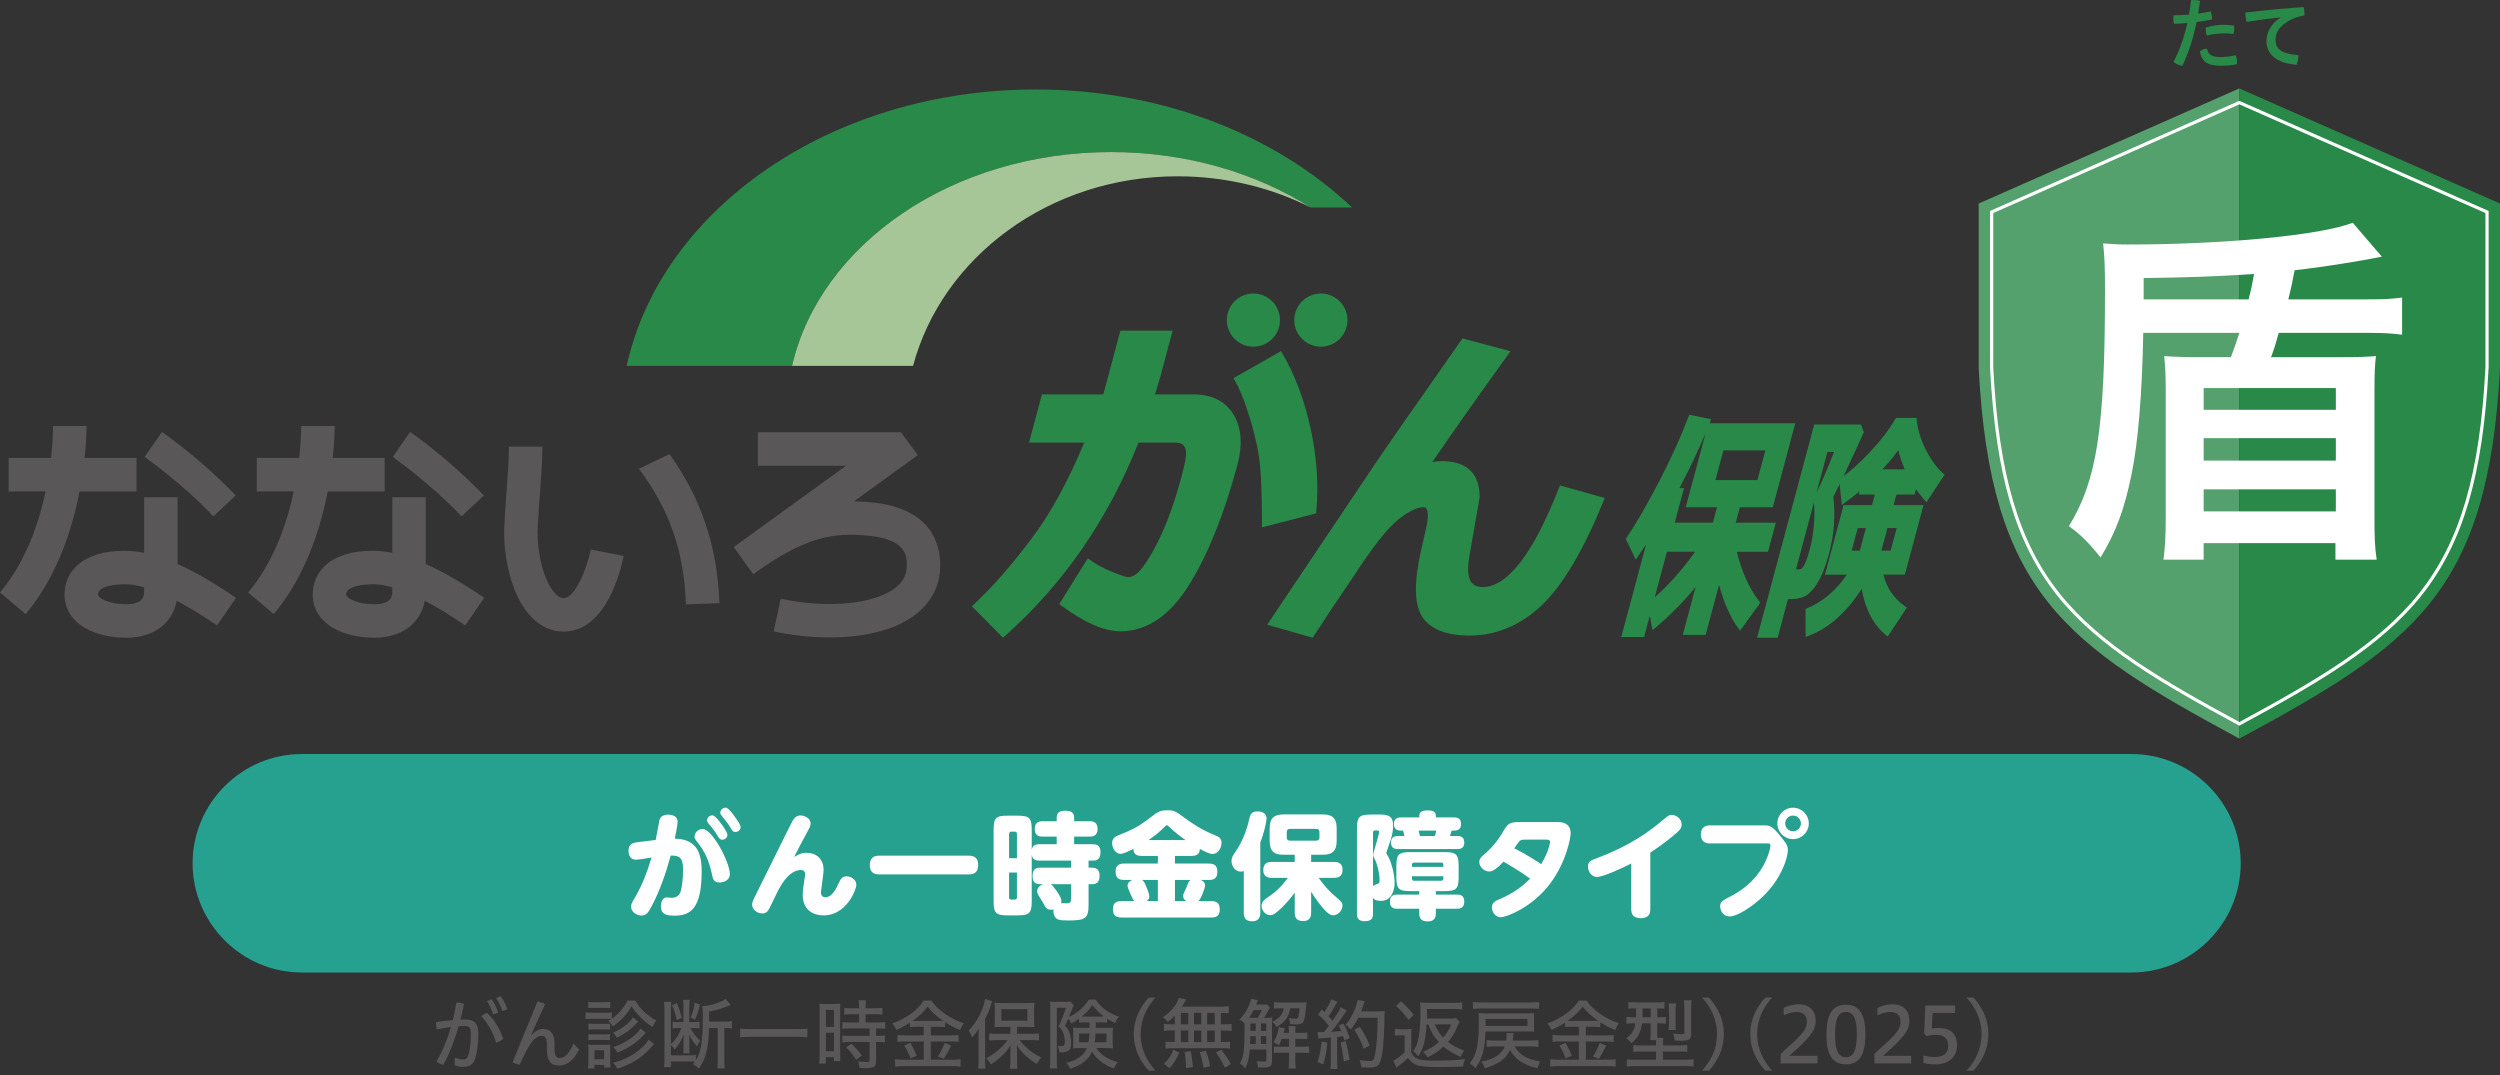 <?xml version="1.0" encoding="UTF-8"?>
<svg id="_商品ロゴ" data-name="商品ロゴ" xmlns="http://www.w3.org/2000/svg" viewBox="0 0 200 86">
  <rect x="0" y="0" width="200" height="86" fill="#333333" stroke="none"/>
  <defs>
    <style>
      .cls-1 {
        fill: #595757;
      }

      .cls-2 {
        fill: #a6c697;
      }

      .cls-3 {
        fill: #fff;
      }

      .cls-4 {
        fill: #26a08f;
      }

      .cls-5 {
        fill: #298948;
      }

      .cls-6 {
        fill: #54a16d;
      }
    </style>
  </defs>
  <g>
    <g>
      <path class="cls-1" d="M30.776,39.314v-2.679h-4.154c.139-1.326.155-2.274.155-2.553h-2.679c0,.269-.014,1.224-.164,2.553h-3.391v2.679h2.956c-.552,2.59-1.61,5.66-3.648,8.088l2.051,1.722c2.514-2.995,3.726-6.774,4.316-9.809h4.557Z"/>
      <path class="cls-1" d="M34.063,39.783h-2.679v4.446c-.547-.112-1.064-.168-1.553-.168-3.55,0-4.814,1.797-4.814,3.479,0,2.403,2.474,3.479,4.926,3.479,2.186,0,3.697-1.134,4.044-2.953.922.479,1.994,1.119,3.234,1.969l1.514-2.209c-1.722-1.18-3.273-2.078-4.672-2.7v-5.342ZM31.384,47.232c0,.414,0,1.106-1.442,1.106-1.134,0-2.247-.396-2.247-.8,0-.791,2.049-.8,2.136-.8.392,0,.902.063,1.553.248v.246Z"/>
      <path class="cls-1" d="M36.922,41.312l1.779-1.672c-2.67-2.84-5.762-4.997-5.892-5.087l-1.392,2.006c.03.021,3.01,2.099,5.506,4.754Z"/>
      <path class="cls-1" d="M10.924,39.314v-2.679h-4.154c.139-1.326.155-2.274.155-2.553h-2.679c0,.269-.014,1.224-.164,2.553H.692v2.679h2.956c-.552,2.59-1.61,5.66-3.648,8.088l2.051,1.722c2.514-2.995,3.726-6.774,4.316-9.809h4.557Z"/>
      <path class="cls-1" d="M14.21,39.783h-2.679v4.446c-.546-.112-1.063-.168-1.552-.168-3.55,0-4.815,1.797-4.815,3.479,0,2.403,2.474,3.479,4.927,3.479,2.186,0,3.697-1.134,4.043-2.953.922.479,1.994,1.119,3.234,1.969l1.514-2.209c-1.722-1.18-3.273-2.078-4.672-2.7v-5.341ZM11.531,47.232c0,.414,0,1.106-1.441,1.106-1.135,0-2.248-.396-2.248-.8,0-.791,2.049-.8,2.136-.8.392,0,.902.063,1.552.248v.246Z"/>
      <path class="cls-1" d="M17.069,41.312l1.779-1.672c-2.67-2.84-5.762-4.997-5.892-5.087l-1.392,2.006c.03.021,3.01,2.099,5.506,4.754Z"/>
      <path class="cls-1" d="M45.126,47.85c-.094,0-.342.009-.684-.341-.902-.921-1.527-3.263-1.422-5.334.052-1.018.121-1.953.185-2.821.1-1.346.186-2.509.186-3.623h-2.679c0,1.014-.083,2.131-.178,3.425-.066.887-.137,1.843-.19,2.883-.118,2.343.514,5.64,2.184,7.344.735.75,1.623,1.145,2.573,1.145.035,0,.07,0,.105-.002,3.344-.101,4.49-5.055,4.685-6.047l-2.627-.52c-.322,1.607-1.291,3.864-2.139,3.89Z"/>
      <path class="cls-1" d="M51.113,37.5c2.448,3.278,3.617,6.635,3.763,10.847l2.677-.092c-.158-4.546-1.441-8.356-3.991-11.928l-2.449,1.174Z"/>
      <path class="cls-1" d="M69.819,40.201c-.511-.054-1.006-.087-1.496-.099l5.102-3.692-1.352-1.832h-11.447v2.679h7.061l-8.984,6.502s-.006.004-.01.007h0s0,0,0,0l1.57,2.17c4.129-2.983,6.366-3.373,9.279-3.072,3.041.318,3.013,1.687,2.999,2.423-.015.705-.299,1.252-.895,1.724-1.679,1.328-5.455,1.693-9.189.885l-.565,2.619c1.336.288,2.904.479,4.491.479,2.563,0,5.172-.497,6.923-1.882,1.221-.965,1.882-2.269,1.912-3.771.035-1.706-.62-4.641-5.398-5.141Z"/>
    </g>
    <g>
      <path class="cls-5" d="M88.889,12.166c6.018,0,11.554,1.657,15.957,4.429h3.316c-6.095-5.773-15.165-9.437-25.302-9.437-16.368,0-29.961,9.544-32.725,22.11h13.23c2.242-9.732,12.813-17.102,25.524-17.102Z"/>
      <path class="cls-2" d="M94.204,14.104c3.833,0,7.514.905,10.642,2.491h0c-4.403-2.773-9.939-4.429-15.957-4.429-12.712,0-23.283,7.37-25.524,17.102h9.68c2.321-8.703,10.911-15.164,21.159-15.164Z"/>
    </g>
    <g>
      <g>
        <path class="cls-5" d="M124.797,38.832l-.091.23c-2.055,5.241-4.106,7.9-6.096,7.9-.5,0-.816-.17-.993-.535-.197-.404-.219-1.055-.065-1.935l.82-4.718c.005-.914-.238-1.624-.721-2.11-.511-.513-1.29-.774-2.316-.774-.244,0-.495.024-.753.074,1.571-2.296,3.596-5.166,6.027-8.545l.232-.321-3.845-1.021-.109.156c-3.975,5.661-6.279,8.969-6.848,9.83l-8.664,12.913,3.636,1.042.11-.168c.974-1.494,2.025-3.069,3.126-4.687,1.54-2.372,2.754-3.917,3.609-4.595.829-.658,1.506-.992,2.012-.992.119,0,.251.024.321.307.075.297.047.732-.08,1.293l-.422,1.845c-.579,2.6-.548,4.342.096,5.329.647.991,1.921,1.493,3.789,1.493,2.121,0,4.057-.81,5.755-2.409,1.673-1.58,3.335-4.376,4.939-8.312l.115-.283-3.584-1.005Z"/>
        <path class="cls-5" d="M98.687,33.172c.634,1.056.736,2.412.302,4.032-1.05,3.919-2.343,7.133-3.843,9.555-1.54,2.485-3.393,3.744-5.508,3.744-1.289,0-2.867-.682-4.692-2.025l-.203-.15,2.281-3.668.237.171c.497.356,1.088.673,1.76.941.896.36,1.155.398,1.225.398.255,0,.503-.108.76-.331.283-.245.655-.761,1.108-1.534.461-.788.897-1.704,1.294-2.722.401-1.028.785-2.219,1.139-3.541.234-.871.347-1.481.337-1.814-.008-.289-.081-.491-.223-.622-.145-.132-.374-.2-.681-.2h-2.899c-2.417,6.117-6,11.311-10.651,15.44l-.193.172-2.485-2.517.205-.192c1.431-1.335,2.963-3.083,4.554-5.196,1.526-2.026,2.947-4.617,4.227-7.707h-4.416l1.034-3.856h4.911l1.366-5.099h4.18l-.919,3.428c-.126.47-.287,1.019-.491,1.67h3.044c1.502,0,2.592.545,3.24,1.622ZM105.288,41.07l.018-.191c.193-2.084.043-4.286-.446-6.545-.488-2.259-1.242-4.282-2.241-6.012l-.136-.235-3.81,2.166.141.239c.318.539.67,1.398,1.047,2.554.382,1.169.663,2.3.836,3.363.175,1.068.263,2.894.259,5.426v.353s4.332-1.117,4.332-1.117ZM100.271,23.481c-1.174,0-2.126.952-2.126,2.127s.952,2.126,2.126,2.126,2.128-.951,2.128-2.126-.952-2.127-2.128-2.127ZM105.67,23.481c-1.174,0-2.128.952-2.128,2.127s.954,2.126,2.128,2.126,2.126-.951,2.126-2.126-.951-2.127-2.126-2.127Z"/>
      </g>
      <g>
        <path class="cls-5" d="M139.188,40.582h2.635l1.8-6.72h-6.86c.026-.065.051-.129.076-.193l.05-.129-1.75-.364-.035.094c-.587,1.57-1.376,3.316-2.346,5.189-.975,1.881-1.868,3.429-2.655,4.6l-.037.056.794,1.659.114-.168c.277-.408.514-.759.713-1.058l-1.985,7.412h1.825l.459-1.708.213,1.158.154-.127c1.212-1.003,2.319-2.121,3.296-3.329l-1.028,3.835h1.831l1.073-4.004c.392,1.464.922,2.655,1.582,3.545l.094.129,1.625-2.238-.054-.069c-.811-1.032-1.425-2.38-1.827-4.009h2.495l.624-2.329h-3.207l.33-1.229ZM132.38,47.785l.976-3.645h2.255c-.994,1.395-2.079,2.619-3.232,3.645ZM137.027,41.811h-3.046l.741-2.765h-.366c.797-1.506,1.499-2.983,2.093-4.406l-1.592,5.942h2.501l-.33,1.229ZM137.236,38.407l.638-2.376h3.356l-.638,2.376h-3.356Z"/>
        <path class="cls-5" d="M155.488,37.908c-.497-.426-.967-1.059-1.395-1.881-.427-.823-.683-1.66-.761-2.487l-.01-.107h-1.647l-.034.059c-.503.87-1.197,1.775-2.063,2.69-.753.797-1.457,1.437-2.096,1.907.133-.281.28-.591.439-.931.608-1.293,1.01-2.175,1.163-2.549l.017-.041-.216-.608h-3.748l-4.571,17.059h1.644l.828-3.089h.161c.453,0,.819-.062,1.087-.183s.532-.338.785-.644c.248-.299.479-.692.687-1.165.206-.469.398-1.031.569-1.671.402-1.501.516-3.022.341-4.523.116-.219.284-.557.503-1.01l.172,1.673.165-.123c.503-.375.922-.699,1.252-.97l-.066.248h1.291l-.227.847h-2.272l-1.49,5.562h1.751c-.875,1.287-1.961,2.199-3.23,2.712l-.073.029.003,2.245.157-.058c1.659-.61,3.115-1.886,4.332-3.795.274,1.644.939,2.901,1.979,3.738l.1.08,1.537-2.318-.096-.065c-.929-.629-1.527-1.493-1.78-2.569h1.715l1.49-5.562h-2.395l.227-.847h1.449l.116-.432c.23.332.476.647.734.938l.101.114,1.451-2.204-.078-.067ZM149.269,42.247l-.484,1.802h-.651l.484-1.802h.651ZM151.251,44.049h-.739l.484-1.802h.739l-.484,1.802ZM152.382,37.546h-1.79c.539-.576.964-1.089,1.269-1.531.124.514.299,1.028.521,1.531ZM146.722,36.154c-.59,1.507-1.057,2.591-1.391,3.224l.864-3.224h.527ZM143.724,45.551h-.046l1.432-5.344s.002.01.002.015c.058.437.059,1.016.005,1.721-.056.706-.169,1.383-.337,2.011-.101.375-.195.672-.29.909-.091.233-.18.408-.263.519-.094.125-.152.146-.172.149-.053.008-.155.018-.331.018Z"/>
      </g>
    </g>
    <g>
      <g>
        <path class="cls-6" d="M179.147,7.073l-20.853,9.21v13.149c.927,18.006,6.951,22.147,20.853,29.657"/>
        <path class="cls-5" d="M179.147,7.073l20.853,9.21v13.149c-.927,18.006-6.951,22.147-20.853,29.657"/>
      </g>
      <path class="cls-3" d="M179.147,58.056l-.061-.033c-6.228-3.374-11.251-6.282-14.52-10.392-3.313-4.166-4.917-9.615-5.363-18.219v-12.536s.076-.034.076-.034l19.867-8.775.052.023,19.892,8.786v12.53c-.446,8.61-2.05,14.059-5.363,18.225-3.268,4.11-8.292,7.018-14.52,10.392l-.061.033ZM159.46,17.042v12.363c.442,8.54,2.03,13.944,5.307,18.066,3.228,4.059,8.207,6.947,14.38,10.293,6.173-3.346,11.152-6.234,14.38-10.293,3.278-4.121,4.865-9.526,5.308-18.072v-12.356s-19.688-8.695-19.688-8.695l-19.687,8.695Z"/>
    </g>
    <path class="cls-3" d="M171.462,26.63c-.089,4.83-.412,8.777-.942,11.339-.56,2.739-1.237,4.595-2.474,6.627-.942-1.178-1.591-1.827-2.533-2.504,2.239-3.652,2.886-7.775,2.886-18.761,0-1.974-.03-2.68-.147-3.859.795.059,1.208.089,1.944.089,7.746,0,15.403-.736,18.025-1.738l2.327,2.71c-1.738.353-4.653.825-6.98,1.09-.206,1.06-.265,1.384-.501,2.327h6.303c1.325,0,1.944-.03,2.798-.147v2.974c-.942-.118-1.502-.147-2.798-.147h-7.069c-.236.854-.324,1.149-.618,1.944h5.684c1.208,0,2.15-.03,2.709-.088-.088.707-.118,1.414-.118,2.739v10.279c0,1.443.03,2.297.177,3.269h-3.299v-1.325h-10.544v1.325h-3.211c.118-.942.177-1.885.177-3.24v-10.338c0-1.325-.029-1.649-.118-2.71.736.059,1.62.088,2.71.088h2.621c.324-.854.471-1.296.678-1.944h-7.687ZM179.886,23.949c.207-.766.265-1.119.442-2.032-2.974.206-5.772.294-8.835.324v1.708h8.394ZM176.293,31.047v1.738h10.573v-1.738h-10.573ZM176.293,35.053v1.797h10.573v-1.797h-10.573ZM176.293,39.147v1.767h10.573v-1.767h-10.573Z"/>
    <g>
      <path class="cls-5" d="M175.28.012c.067-.006.134-.012.207-.012.17,0,.353.024.517.067-.042.341-.091.682-.146,1.022.359-.049.699-.11.998-.177.061.152.103.341.103.517,0,.049-.006.098-.012.14-.371.073-.791.134-1.217.189-.268,1.29-.651,2.501-1.137,3.505-.268-.03-.524-.14-.712-.323.469-.876.852-1.941,1.107-3.103-.377.036-.742.061-1.07.073-.037-.128-.049-.249-.049-.377,0-.098.006-.201.024-.31.353,0,.785-.018,1.229-.055.067-.377.122-.767.158-1.156ZM178.962,4.965c0,.055-.006.116-.012.17-.42.091-.815.122-1.314.122-1.04,0-1.497-.329-1.649-1.144.133-.122.365-.219.565-.219.11.444.341.669,1.071.669.402,0,.821-.049,1.223-.14.079.134.116.341.116.541ZM177.806,1.983c.347,0,.651.025.907.061.018.073.024.158.024.244,0,.152-.024.31-.061.426-.255-.036-.517-.042-.834-.042-.42,0-.864.061-1.302.17-.055-.14-.086-.329-.086-.505,0-.043,0-.079.006-.122.42-.152.913-.231,1.345-.231Z"/>
      <path class="cls-5" d="M182.433,1.387c-.821.091-1.789.219-2.696.359-.073-.189-.11-.414-.11-.621,0-.042,0-.085.006-.122,1.43-.17,3.012-.323,4.649-.438.049.14.073.329.073.505,0,.061,0,.116-.006.17-.426.061-.894.213-1.229.414-.821.493-1.077.962-1.077,1.564,0,.669.432,1.077,1.819,1.199.006.03.006.067.006.097,0,.231-.067.511-.158.669-1.637-.128-2.391-.888-2.391-1.904,0-.663.322-1.357,1.12-1.868l-.006-.024Z"/>
    </g>
  </g>
  <g>
    <path class="cls-4" d="M179.258,69.061c0-4.806-3.932-8.739-8.739-8.739H24.147c-4.806,0-8.739,3.932-8.739,8.739h0c0,4.806,3.932,8.739,8.739,8.739h146.372c4.806,0,8.739-3.932,8.739-8.739h0Z"/>
    <g>
      <path class="cls-3" d="M52.454,67.197c.046-.213.287-1.544.305-1.59.093-.323.361-.434.693-.434.379,0,.758.157.758.546,0,.259-.157,1.054-.231,1.368,1.535.056,2.154.832,2.154,2.607,0,2.976-.878,3.558-2.163,3.558-.656,0-1.1-.111-1.1-.749,0-.296.12-.711.462-.711.065,0,.351.037.406.037.24,0,.481-.102.619-.306.194-.268.287-1.248.287-1.968,0-.98-.315-1.118-.989-1.109-.333,1.229-.832,2.764-1.526,4.057-.249.453-.397.74-.795.74-.361,0-.85-.259-.85-.712,0-.194.037-.259.37-.832.555-.971.952-2.016,1.267-3.096-.656.111-1.1.175-1.239.175-.471,0-.601-.397-.601-.721,0-.592.416-.647.795-.693l1.377-.166ZM58.388,69.933c0,.499-.518.665-.814.665-.49,0-.537-.259-.638-.739-.092-.434-.342-1.451-1.017-2.32-.333-.425-.351-.462-.351-.628,0-.277.259-.592.647-.592.758,0,2.173,2.653,2.173,3.614ZM58.194,66.781c0,.231-.213.397-.407.397-.203,0-.296-.166-.406-.361-.203-.351-.527-.73-.703-.942-.111-.139-.111-.204-.111-.25,0-.287.296-.434.481-.388.277.065,1.146,1.285,1.146,1.544ZM58.776,65.33c.157.212.472.637.472.841,0,.221-.204.388-.416.388-.194,0-.25-.102-.397-.351-.213-.361-.509-.712-.702-.952-.111-.129-.111-.194-.111-.241,0-.286.296-.434.481-.397.184.047.434.379.674.712Z"/>
      <path class="cls-3" d="M64.521,68.223c.674,0,1.368.397,1.368,1.377,0,.277-.212,1.645-.212,1.784,0,.084,0,.397.361.397.481,0,.804-.564,1.082-1.173.129-.269.231-.5.61-.5.388,0,.777.278.777.684,0,.361-.777,2.44-2.625,2.44-.684,0-1.663-.323-1.663-1.635,0-.379.102-.999.12-1.128.065-.406.074-.452.074-.545,0-.305-.277-.324-.333-.324-1.044,0-1.747,1.46-1.996,1.978-.204.425-.574,1.192-.629,1.257-.083.111-.212.241-.48.241-.397,0-.805-.315-.805-.693,0-.204.075-.361.296-.805.472-.924,2.755-5.583,2.912-5.86.12-.203.277-.481.674-.481.278,0,.796.194.796.647,0,.194-.047.277-.462,1.035-.185.333-.601,1.128-.85,1.636.425-.24.592-.333.989-.333Z"/>
      <path class="cls-3" d="M77.533,68.454c.452,0,.721.231.721.73,0,.546-.269.768-.721.768h-7.228c-.462,0-.721-.241-.721-.731,0-.545.277-.767.721-.767h7.228Z"/>
      <path class="cls-3" d="M84.535,67.539v-.61h-1.136c-.139,0-.619,0-.619-.592,0-.462.212-.638.619-.638h1.136v-.259c0-.434.241-.582.647-.582.443,0,.749.083.749.582v.259h1.238c.166,0,.638,0,.638.61,0,.601-.434.619-.638.619h-1.238v.61h1.479c.194,0,.628.01.628.61,0,.406-.111.702-.592.702h-.361v.564h.305c.425,0,.574.287.574.628,0,.324-.065.694-.574.694h-.305v1.645c0,1.1-.25,1.257-1.627,1.257-.721,0-.915-.065-1.054-.278-.093-.129-.148-.351-.129-.61-.037.009-.102.028-.184.028-.361,0-.435-.157-.638-.537-.083-.148-.157-.277-.351-.573-.056-.093-.129-.203-.129-.361,0-.305.221-.471.48-.573h-.231c-.194,0-.619-.01-.619-.619,0-.472.148-.703.619-.703h2.468v-.564h-2.551c-.203,0-.546-.028-.601-.471v3.707c0,.952-.175,1.146-1.146,1.146h-.768c-.952,0-1.136-.175-1.136-1.146v-5.694c0-.961.175-1.136,1.136-1.136h.768c.952,0,1.146.175,1.146,1.136v1.608c.056-.406.351-.462.601-.462h1.395ZM81.355,68.657v-1.95c0-.129-.074-.175-.175-.175h-.277c-.102,0-.176.055-.176.175v1.95h.628ZM81.355,69.803h-.628v1.988c0,.12.056.175.176.175h.277c.12,0,.175-.056.175-.175v-1.988ZM84.055,70.737c.12.055.24.221.361.388.157.213.499.675.499.962,0,.083-.019.129-.037.166.083,0,.397.009.471.009.259,0,.342-.084.342-.397v-1.127h-1.635Z"/>
      <path class="cls-3" d="M91.334,68.473c-.509,0-.656-.231-.666-.564-.305.157-.776.398-1.026.398-.416,0-.674-.481-.674-.86,0-.415.323-.554.508-.628,1.137-.462,1.461-.592,2.551-1.414.628-.48.767-.582,1.368-.582.555,0,.647.074,1.442.656.416.305,1.192.869,2.375,1.349.241.092.509.203.509.601,0,.351-.222.887-.721.887-.175,0-.379-.065-1.008-.397-.018.249-.083.555-.665.555h-1.331v.61h2.717c.518,0,.675.231.675.703,0,.592-.472.61-.675.61h-.656c.315.129.351.333.351.425,0,.222-.324,1.082-.536,1.267h1.035c.509,0,.675.231.675.702,0,.592-.462.61-.675.61h-7.191c-.517,0-.683-.231-.683-.703,0-.592.48-.61.683-.61h1.036c-.037-.028-.074-.065-.111-.129-.018-.037-.203-.453-.231-.509-.184-.434-.203-.48-.203-.601,0-.296.287-.406.388-.453h-.674c-.509,0-.675-.231-.675-.702,0-.592.49-.61.675-.61h2.708v-.61h-1.294ZM91.361,70.395c.111.065.167.129.324.499.148.361.259.619.259.841s-.138.296-.231.351h.915v-1.692h-1.267ZM94.846,67.206c-.434-.305-.841-.601-1.312-1.063-.093-.084-.111-.12-.176-.12-.074,0-.129.056-.175.111-.397.407-.841.759-1.304,1.073h2.967ZM94.911,72.087c-.074-.047-.258-.157-.258-.407,0-.12.037-.194.102-.342.018-.037.148-.296.194-.425.12-.324.157-.425.296-.518h-1.248v1.692h.914Z"/>
      <path class="cls-3" d="M100.823,73.02c0,.166,0,.684-.656.684-.61,0-.665-.425-.665-.684v-3.337c-.065.019-.129.047-.241.047-.452,0-.739-.444-.739-.832,0-.296.111-.462.305-.74.546-.795.906-1.701,1.109-2.634.074-.324.157-.61.656-.61.166,0,.73.028.73.555,0,.333-.24,1.285-.499,1.941v5.611ZM101.739,70.228c-.148,0-.675,0-.675-.61,0-.49.24-.666.675-.666h1.839v-.573h-.887c-.731,0-1.118-.25-1.118-1.118v-.989c0-.878.406-1.118,1.118-1.118h3.124c.702,0,1.118.24,1.118,1.118v.989c0,.86-.388,1.118-1.118,1.118h-.924v.573h1.83c.148,0,.684,0,.684.61,0,.499-.259.665-.684.665h-1.229c.379.555.887,1.1,1.127,1.304.758.656.777.674.777.915,0,.425-.388.776-.73.776-.241,0-.444-.148-.777-.518-.212-.24-.601-.711-.998-1.368v1.673c0,.157,0,.674-.619.674-.49,0-.693-.203-.693-.674v-1.599c-.241.324-.546.73-1.082,1.248-.49.462-.666.555-.878.555-.361,0-.693-.351-.693-.758,0-.305.231-.481.425-.619.555-.388,1.017-.702,1.673-1.608h-1.285ZM105.556,66.568c0-.176-.093-.259-.259-.259h-2.107c-.166,0-.25.083-.25.259v.425c0,.184.093.259.259.259h2.098c.157,0,.259-.075.259-.259v-.425Z"/>
      <path class="cls-3" d="M110.303,65.163c.583,0,1.146,0,1.146.869,0,.601-.148,1.008-.25,1.322-.037.102-.296.86-.296.887,0,.037.019.055.056.12.314.462.61,1.516.61,2.265,0,.453-.166,1.442-1.082,1.442-.499,0-.592-.157-.647-.24v1.276c0,.406-.166.592-.684.592-.601,0-.601-.425-.601-.592v-6.794c0-.971.184-1.146,1.136-1.146h.61ZM109.841,70.913c.055-.084.184-.148.277-.175.176-.056.25-.075.25-.324,0-.509-.185-1.285-.351-1.608-.138-.259-.157-.296-.157-.444,0-.166.462-1.516.462-1.812,0-.12-.12-.12-.148-.12h-.166c-.111,0-.166.065-.166.167v4.316ZM114.869,71.569h1.701c.148,0,.573,0,.573.555,0,.573-.416.573-.573.573h-1.701v.342c0,.231-.028.674-.619.674-.471,0-.712-.148-.712-.674v-.342h-1.775c-.148,0-.573,0-.573-.564s.415-.564.573-.564h1.775v-.278h-.684c-.961,0-1.146-.175-1.146-1.136v-.85c0-.943.166-1.137,1.146-1.137h2.69c.962,0,1.146.176,1.146,1.137v.85c0,.952-.175,1.136-1.146,1.136h-.674v.278ZM112.354,66.882c-.055-.249-.065-.277-.111-.434h-.166c-.268,0-.564-.074-.564-.536,0-.499.379-.518.564-.518h1.47v-.157c0-.342.323-.406.702-.406.231,0,.619.046.619.406v.157h1.451c.287,0,.564.074.564.527,0,.508-.37.527-.564.527h-.185c-.018.065-.083.287-.138.434h.583c.388,0,.564.157.564.546,0,.499-.434.499-.564.499h-4.733c-.333,0-.564-.12-.564-.527,0-.471.333-.518.564-.518h.508ZM115.47,69.35v-.175c0-.111-.065-.166-.166-.166h-2.181c-.12,0-.166.074-.166.166v.175h2.514ZM112.956,70.099v.185c0,.102.046.175.166.175h2.181c.111,0,.166-.074.166-.175v-.185h-2.514ZM113.483,66.448c.018.056.074.24.111.434h1.202c.055-.221.064-.268.102-.434h-1.414Z"/>
      <path class="cls-3" d="M124.608,65.764c.203,0,1.044,0,1.044.897,0,.342-.323,2.283-1.663,4.057-1.442,1.904-3.504,2.662-3.938,2.662-.453,0-.702-.471-.702-.777,0-.406.333-.555.582-.656,1.349-.564,2.089-1.257,2.478-1.654-.278-.203-.943-.684-2.126-1.359-.74.786-1.017.786-1.165.786-.397,0-.776-.388-.776-.749,0-.296.203-.453.397-.619.296-.25.906-.814,1.433-1.701.452-.758.536-.887,1.404-.887h3.032ZM122.029,67.169c-.268,0-.379.028-.471.12-.065.065-.324.443-.416.573.406.213,1.183.619,2.154,1.267.619-1.027.711-1.729.711-1.766,0-.194-.212-.194-.361-.194h-1.617Z"/>
      <path class="cls-3" d="M132.025,72.752c0,.37-.157.702-.74.702-.555,0-.786-.24-.786-.702v-3.67c-.905.462-2.292,1.073-2.736,1.073-.406,0-.721-.388-.721-.814s.213-.508.786-.721c2.597-.97,4.132-2.126,5.074-2.911.555-.463.619-.518.823-.518.398,0,.805.333.805.767,0,.315-.194.509-.546.795-.933.786-1.572,1.202-1.959,1.451v4.548Z"/>
      <path class="cls-3" d="M136.799,67.474c-.148,0-.73,0-.73-.721,0-.656.481-.721.73-.721h4.335c.425,0,.628.019,1.276.832.508.637.619.776.619,1.173,0,.379-.37,2.145-2.061,3.744-.749.703-1.96,1.535-2.588,1.535-.536,0-.767-.481-.767-.814,0-.361.166-.443.814-.786.499-.259,2.08-1.082,2.893-2.985.194-.444.314-.906.314-1.082s-.102-.176-.231-.176h-4.603ZM144.703,65.875c0,.693-.564,1.257-1.258,1.257s-1.257-.564-1.257-1.257c0-.703.564-1.258,1.257-1.258.684,0,1.258.555,1.258,1.258ZM142.817,65.875c0,.351.278.628.628.628s.629-.287.629-.628c0-.351-.287-.629-.629-.629s-.628.269-.628.629Z"/>
    </g>
    <g>
      <path class="cls-1" d="M36.386,84.614c.221.081.462.142.647.142.228,0,.351-.081.432-.339.129-.431.203-.998.203-1.713,0-.487-.105-.628-.506-.628-.135,0-.289.006-.468.025-.314,1.085-.733,2.194-1.226,3.087-.185-.05-.407-.142-.549-.271.468-.789.863-1.757,1.158-2.755-.358.043-.739.111-1.127.184-.049-.141-.068-.308-.068-.462,0-.043,0-.08.006-.117.475-.075.924-.123,1.343-.16.117-.481.209-.955.277-1.411.204,0,.419.043.616.111-.08.4-.172.826-.283,1.264.129-.006.252-.013.37-.013.807,0,1.06.407,1.06,1.134,0,.789-.08,1.398-.222,1.885-.172.592-.474.777-1.004.777-.234,0-.462-.05-.678-.135l.019-.604ZM38.973,81.033c.561.518,1.048,1.325,1.282,2.077-.129.129-.345.252-.561.308-.252-.814-.665-1.572-1.195-2.113.141-.129.308-.228.474-.272ZM39.337,79.949c.197.284.4.697.517,1.06l-.406.16c-.111-.407-.29-.777-.487-1.085l.376-.136ZM40.052,79.697c.21.271.413.665.543,1.048l-.413.148c-.117-.388-.308-.77-.499-1.054l.37-.141Z"/>
      <path class="cls-1" d="M42.994,80.128c.204.025.419.093.616.209-.419.863-.795,1.72-1.109,2.453l.025.012c.271-.308.616-.487.931-.487.573,0,.905.358.905,1.177v.37c0,.61.154.777.406.777.37,0,.715-.24,1.109-1.146l.45.45c-.444.943-.998,1.3-1.614,1.3-.635,0-.961-.364-.961-1.288v-.345c0-.549-.123-.746-.432-.746-.252,0-.561.203-.813.549-.303.412-.622,1.054-.924,1.762-.191-.024-.425-.105-.58-.197l1.99-4.849Z"/>
      <path class="cls-1" d="M50.824,80.041c.37.665.937,1.202,1.689,1.596-.117.141-.21.302-.303.524-.696-.431-1.244-.974-1.682-1.664-.364.653-.826,1.152-1.504,1.614-.117-.197-.172-.265-.364-.437.136-.081.166-.093.259-.16-.086-.006-.246-.012-.418-.012h-1.171c-.234,0-.345.006-.487.024v-.536c.117.019.271.031.487.031h1.133c.241,0,.364-.006.487-.025v.499c.543-.382.955-.857,1.257-1.454h.616ZM47.041,85.483c.019-.129.031-.388.031-.592v-.844c0-.228-.006-.339-.025-.487.117.019.278.025.481.025h.875c.215,0,.351-.006.431-.019-.013.111-.019.222-.019.45v.881c0,.203.012.4.025.505h-.512v-.215h-.77v.296h-.518ZM47.053,80.146c.123.025.253.031.469.031h.826c.215,0,.345-.006.468-.031v.506c-.105-.019-.284-.025-.468-.025h-.826c-.191,0-.351.006-.469.025v-.506ZM47.071,81.884c.105.013.203.019.394.019h.949c.185,0,.302-.006.382-.019v.487c-.111-.012-.185-.018-.382-.018h-.949c-.191,0-.29.006-.394.018v-.487ZM47.071,82.728c.111.012.216.019.394.019h.949c.178,0,.29-.007.382-.019v.487c-.099-.013-.197-.019-.388-.019h-.949c-.197,0-.278.006-.388.019v-.487ZM47.558,84.743h.77v-.721h-.77v.721ZM52.328,83.529c-.037.037-.074.081-.111.117-.013.018-.129.135-.339.364-.696.721-1.454,1.164-2.489,1.479-.062-.129-.191-.308-.345-.468.838-.21,1.485-.53,2.083-1.017.394-.333.635-.604.758-.838l.444.364ZM51.058,81.73c-.074.068-.092.08-.172.166-.462.499-.875.801-1.535,1.127-.105-.178-.184-.29-.302-.419.665-.259,1.288-.739,1.59-1.22l.418.345ZM51.669,82.624c-.715.776-1.313,1.195-2.268,1.584-.117-.185-.172-.253-.339-.444.887-.265,1.83-.905,2.181-1.485l.425.345Z"/>
      <path class="cls-1" d="M56.725,82.247c-.049,1.621-.271,2.515-.814,3.242-.117-.123-.265-.234-.474-.358.087-.099.111-.129.16-.197-.191-.012-.296-.018-.543-.018h-1.38v.455h-.555c.025-.184.038-.382.038-.653v-3.938c0-.29-.013-.431-.038-.635h.592c-.024.136-.037.303-.037.506v2.884c.413-.419.628-.74.844-1.289h-.315c-.148,0-.302.013-.394.025v-.53c.129.019.241.025.413.025h.45v-1.264c0-.228-.013-.406-.031-.511h.536c-.025.099-.031.246-.031.517v1.258h.419c.166,0,.333-.006.4-.025v.536c-.099-.018-.271-.031-.437-.031h-.284c.222.425.444.721.777,1.017-.099.117-.203.309-.259.444-.321-.364-.499-.635-.641-.968.013.129.019.21.019.247.006.215.006.234.006.265v.573c0,.216.006.303.025.444h-.524c.025-.135.031-.265.031-.45v-.53c0-.148.012-.4.025-.542-.191.505-.382.826-.727,1.213-.05-.092-.148-.209-.303-.376v.844h1.387c.252,0,.474-.013.61-.025v.419c.419-.672.555-1.523.555-3.494,0-.48-.006-.616-.037-.838.61-.025,1.522-.302,1.861-.574l.419.487c-.08.025-.178.062-.296.111-.437.184-.967.333-1.442.406v.808h1.289c.203,0,.412-.013.536-.038v.586c-.135-.024-.271-.031-.499-.031h-.111v2.57c0,.289.013.517.037.659h-.598c.025-.142.037-.388.037-.659v-2.57h-.696ZM54.161,80.239c.21.561.271.752.376,1.196l-.401.172c-.074-.419-.197-.802-.376-1.189l.4-.179ZM56.004,80.374c-.025.099-.055.197-.062.222-.111.425-.197.672-.345.992l-.345-.178c.166-.4.228-.634.333-1.202l.419.166Z"/>
      <path class="cls-1" d="M64.591,82.987c-.203-.025-.53-.043-.814-.043h-3.691c-.413.006-.678.018-.875.043v-.703c.222.031.4.038.875.044h3.635c.487-.006.69-.019.869-.044v.703Z"/>
      <path class="cls-1" d="M65.568,80.898c0-.283-.006-.462-.025-.598.081.012.111.012.179.012.012.007.08.007.141.007h.838c.271,0,.406-.007.523-.019-.012.129-.012.24-.012.592v3.395c0,.407,0,.456.012.604h-.511v-.309h-.647v.506h-.536c.025-.154.037-.4.037-.69v-3.501ZM66.073,82.156h.641v-1.362h-.641v1.362ZM66.073,84.097h.641v-1.479h-.641v1.479ZM68.157,81.139c-.364.006-.493.012-.616.031v-.543c.129.025.327.037.604.037h.58v-.172c0-.179-.012-.345-.037-.468h.592c-.019.111-.031.283-.031.462v.178h.739c.272,0,.469-.012.604-.037v.543c-.129-.019-.364-.031-.598-.031h-.746v.659h.93c.284,0,.512-.013.641-.031v.542c-.135-.025-.345-.037-.592-.037h-.142v.598h.123c.259,0,.468-.012.592-.031v.555c-.148-.025-.327-.037-.592-.037h-.123v1.498c0,.327-.061.449-.252.524-.135.049-.321.074-.574.074,0,0-.166-.006-.499-.013-.006-.197-.056-.406-.123-.542.191.037.462.062.666.062.228,0,.265-.025.265-.166v-1.436h-1.553c-.234,0-.468.012-.628.037v-.555c.135.019.345.031.635.031h1.547v-.598h-1.547c-.259,0-.5.012-.635.037v-.542c.123.018.358.031.641.031h.696v-.659h-.567ZM68.489,84.78c-.209-.339-.549-.764-.801-.998l.424-.29c.266.241.604.622.826.949l-.45.339Z"/>
      <path class="cls-1" d="M73.373,82.143c-.271,0-.431.006-.58.031v-.358c-.37.234-.733.431-1.091.574-.068-.173-.166-.339-.314-.518,1.103-.388,2.058-1.085,2.495-1.824h.635c.468.734,1.559,1.492,2.582,1.806-.099.142-.234.394-.289.555-.456-.191-.765-.351-1.196-.628v.394c-.141-.025-.296-.031-.579-.031h-.574v.684h1.59c.296,0,.5-.012.635-.037v.567c-.129-.025-.37-.037-.635-.037h-1.59v1.454h1.695c.271,0,.53-.012.69-.037v.592c-.148-.025-.444-.043-.703-.043h-3.808c-.302,0-.499.012-.727.043v-.592c.154.025.444.037.727.037h1.565v-1.454h-1.479c-.246,0-.487.012-.628.037v-.567c.148.025.345.037.628.037h1.479v-.684h-.53ZM72.83,83.43c.191.315.358.653.506,1.042l-.499.197c-.111-.327-.333-.795-.5-1.029l.493-.21ZM75.049,81.675c.16,0,.314-.006.388-.012-.524-.358-.949-.752-1.233-1.134-.283.406-.653.752-1.195,1.14.129.006.203.006.345.006h1.695ZM76.091,83.646c-.05.093-.087.172-.105.203-.117.228-.19.376-.209.406-.068.117-.129.222-.271.45l-.475-.184c.16-.216.407-.721.53-1.085l.531.209Z"/>
      <path class="cls-1" d="M78.282,82.974c0-.277.006-.394.018-.69-.148.259-.296.463-.536.715-.117-.308-.135-.358-.271-.573.628-.592,1.164-1.614,1.313-2.509l.573.179c-.031.068-.056.141-.111.333-.117.364-.259.696-.462,1.091v3.272c0,.29.012.48.031.702h-.592c.024-.215.037-.425.037-.715v-1.806ZM80.827,82.149h-.64c-.303,0-.487.007-.629.025.019-.154.025-.321.025-.573v-.838c0-.228-.006-.37-.025-.549.154.025.345.031.672.031h1.861c.314,0,.505-.006.665-.031-.019.167-.025.309-.025.574v.826c0,.271.006.419.025.555-.037,0-.068-.006-.081-.006h-.099c-.184-.006-.333-.013-.437-.013h-.777v.555h1.128c.197,0,.493-.018.628-.037v.574c-.166-.019-.444-.038-.616-.038h-.924c.413.574,1.079,1.103,1.713,1.38-.129.16-.24.333-.351.537-.782-.493-1.251-.937-1.596-1.516.012.234.018.455.018.653v.672c0,.246.013.406.038.567h-.61c.025-.141.037-.406.037-.573v-.672c0-.129.006-.345.019-.653-.284.543-.912,1.152-1.596,1.553-.129-.247-.154-.284-.358-.5.678-.333,1.337-.887,1.707-1.448h-.826c-.222,0-.518.019-.64.038v-.567c.16.019.376.031.64.031h1.054v-.555ZM80.111,81.656h2.077v-.918h-2.077v.918Z"/>
      <path class="cls-1" d="M86.832,81.791c-.234,0-.364.007-.511.019v-.308c-.21.154-.37.246-.616.376-.074-.166-.141-.259-.253-.37-.086.215-.123.29-.246.53.252.308.351.493.425.808.049.203.068.394.068.634,0,.314-.105.536-.296.622-.123.062-.315.093-.549.093h-.105c-.013-.204-.068-.394-.141-.524.117.018.215.024.277.024.246,0,.302-.061.302-.339,0-.222-.043-.474-.111-.678-.087-.227-.166-.351-.382-.579.197-.382.407-.924.58-1.473h-.727v4.221c0,.309.006.456.031.629h-.598c.025-.148.038-.351.038-.641v-4.197c0-.215-.007-.345-.019-.511.093.012.271.018.443.018h.796c.203,0,.32-.006.394-.024l.271.302-.012.025c-.038.08-.081.172-.123.283-.105.259-.185.475-.253.628.678-.314,1.282-.85,1.578-1.392h.561c.37.598,1.066,1.109,1.873,1.368-.135.141-.253.32-.321.511-.258-.117-.468-.234-.634-.339v.302c-.141-.012-.271-.019-.511-.019h-.401v.438h.832c.259,0,.394-.006.542-.019-.012.185-.018.321-.018.462v.727c0,.228,0,.29.018.469-.154-.019-.327-.025-.579-.025h-.752c.351.536.93.918,1.725,1.133-.129.148-.222.303-.314.5-.771-.259-1.424-.758-1.757-1.337-.283.64-.832,1.073-1.738,1.362-.086-.184-.203-.345-.339-.474.85-.185,1.442-.604,1.67-1.183h-.561c-.222,0-.388.006-.549.025l.006-.081c.006-.099.013-.178.013-.314v-.844c0-.203,0-.234-.019-.419.166.019.197.019.518.019h.801v-.438h-.327ZM86.327,82.679v.703h.752c.043-.253.055-.413.074-.703h-.826ZM88.059,81.329c.086,0,.135,0,.246-.006-.358-.265-.684-.598-.912-.924-.203.321-.48.622-.844.924.105.006.184.006.283.006h1.227ZM87.645,82.679c-.012.309-.031.487-.068.703h.943v-.703h-.875Z"/>
      <path class="cls-1" d="M91.899,85.655c-.635-.709-1.196-1.645-1.196-2.927s.561-2.219,1.196-2.927h.548c-.634.708-1.195,1.651-1.195,2.927s.561,2.218,1.195,2.927h-.548Z"/>
      <path class="cls-1" d="M93.979,81.261c-.16.173-.277.272-.555.493-.172-.203-.24-.271-.382-.376.634-.437,1.121-1.029,1.263-1.547l.592.123c-.055.086-.062.099-.117.209-.075.135-.135.228-.228.37h2.976c.364,0,.616-.012.771-.037v.561c-.135-.012-.425-.031-.628-.031v.918h.271c.29,0,.437-.012.592-.037v.573c-.135-.024-.339-.037-.592-.037h-.271v.918h.154c.265,0,.431-.006.58-.031v.561c-.154-.024-.296-.037-.574-.037h-4.042c-.258,0-.394.013-.548.037v-.567c.141.025.308.037.592.037h.148v-.918h-.283c-.272,0-.425.013-.586.037v-.573c.148.025.296.037.586.037h.283v-.684ZM93.116,85.107c.345-.308.586-.671.764-1.133l.456.24c-.222.53-.437.881-.776,1.245l-.444-.351ZM94.472,81.946h.586v-.918h-.586v.918ZM94.472,83.363h.586v-.918h-.586v.918ZM94.879,85.446v-.056c0-.364-.05-.899-.105-1.239l.481-.062c.099.481.148.838.172,1.289l-.548.068ZM96.105,81.946v-.918h-.586v.918h.586ZM96.105,83.363v-.918h-.586v.918h.586ZM96.277,85.427c-.031-.308-.172-.893-.296-1.251l.475-.117c.178.438.215.567.358,1.239l-.537.129ZM97.178,81.946v-.918h-.61v.918h.61ZM97.178,83.363v-.918h-.61v.918h.61ZM97.99,85.421c-.184-.437-.406-.801-.727-1.226l.431-.222c.303.358.567.752.777,1.146l-.481.302Z"/>
      <path class="cls-1" d="M101.217,81.428c.253,0,.388-.006.561-.024-.012.117-.019.265-.019.511v3.002c0,.382-.154.486-.696.486-.043,0-.105,0-.203-.006-.049,0-.123,0-.216-.006-.012-.166-.055-.351-.111-.505.247.031.425.043.536.043.185,0,.235-.025.235-.123v-.85h-1.319c-.068.74-.148,1.06-.364,1.504-.178-.203-.246-.265-.425-.376.303-.555.37-1.066.37-2.952,0-.037,0-.093-.007-.241-.074-.111-.234-.234-.412-.326.412-.364.826-1.097.943-1.664l.542.111c-.025.044-.031.056-.056.129-.024.068-.049.123-.055.142l-.031.08h.542c.179,0,.253-.006.327-.019l.234.265c-.055.081-.092.148-.197.351-.092.172-.184.339-.259.468h.081ZM100.619,81.428c.123-.197.246-.437.333-.622h-.665c-.117.235-.216.407-.364.622h.696ZM100.459,83.517v-.628h-.437v.222q0,.203-.007.296l-.006.111h.45ZM100.034,81.878v.37l-.006.216h.431v-.586h-.425ZM101.303,81.878h-.425v.586h.425v-.586ZM101.303,82.889h-.425v.628h.425v-.628ZM102.468,80.664c-.247,0-.456.013-.555.031v-.53c.141.025.351.037.622.037h1.442c.24,0,.394-.006.542-.025,0,.031-.006.062-.006.068,0,.019-.006.056-.006.105-.05.653-.129,1.164-.216,1.355-.093.191-.228.246-.585.246q-.129,0-.487-.018c-.006-.166-.037-.309-.111-.493.179.031.376.055.487.055.173,0,.228-.03.265-.141.05-.16.068-.277.099-.69h-.739c-.111.684-.444,1.14-1.097,1.498-.049-.117-.19-.29-.339-.425.604-.302.832-.574.906-1.073h-.222ZM102.542,83.111c-.068.19-.117.296-.228.511-.191-.123-.32-.197-.449-.234.228-.333.406-.838.431-1.226l.493.111-.056.209c-.012.044-.012.056-.037.154h.425v-.093c0-.166-.013-.351-.037-.456h.567c-.019.136-.025.309-.025.456v.093h.413c.271,0,.443-.012.548-.037v.536c-.117-.012-.29-.024-.548-.024h-.413v.628h.53c.24,0,.413-.013.574-.031v.536c-.129-.018-.284-.025-.555-.025h-.549v.697c0,.24.013.424.037.567h-.579c.024-.166.037-.321.037-.567v-.697h-.672c-.228,0-.382.007-.536.031v-.542c.148.018.321.031.543.031h.665v-.628h-.58Z"/>
      <path class="cls-1" d="M106.187,83.4c-.074.814-.172,1.301-.339,1.757l-.456-.21c.179-.455.234-.714.333-1.62l.462.074ZM105.405,82.556c.092.012.141.018.246.018.062,0,.111,0,.265-.006.197-.234.265-.321.394-.499-.302-.382-.425-.518-.863-.906l.296-.412c.111.123.154.166.215.222.222-.327.512-.875.537-1.03l.499.203c-.037.05-.062.093-.135.228-.191.351-.37.641-.58.931.093.092.154.16.234.259l.056.068.031.037c.4-.586.61-.937.665-1.097l.475.278c-.056.068-.087.111-.191.265-.382.573-.82,1.164-1.054,1.429.412-.024.474-.031.801-.068-.056-.148-.093-.228-.203-.443l.388-.148c.178.327.351.734.499,1.165l-.431.178c-.05-.172-.062-.228-.093-.327l-.284.031c-.062.006-.099.006-.203.019v1.935c0,.271.013.486.037.634h-.573c.025-.135.037-.382.037-.634v-1.886c-.277.019-.481.037-.616.05-.222.012-.265.018-.382.037l-.068-.53ZM107.653,83.289c.111.382.265,1.115.321,1.498l-.469.123c-.037-.382-.172-1.164-.265-1.516l.413-.105ZM108.658,81.422c-.197.388-.364.653-.598.937-.123-.148-.271-.278-.418-.376.437-.474.844-1.306.967-1.99l.567.111c-.037.099-.049.129-.111.321-.068.203-.117.333-.172.48h1.392c.247,0,.364-.006.493-.024q-.025.197-.031,1.004c-.006.58-.068,1.578-.123,2.052-.08.61-.172.986-.296,1.183-.129.209-.339.283-.838.283-.148,0-.345-.006-.58-.024-.018-.204-.068-.382-.141-.574.327.05.573.074.795.074.277,0,.345-.074.425-.449.129-.622.216-1.744.222-3.008h-1.553ZM109.09,83.899c-.247-.672-.432-1.042-.746-1.51l.437-.253c.345.512.574.93.795,1.504l-.486.259Z"/>
      <path class="cls-1" d="M111.588,82.309c.148.025.234.031.481.031h.394c.184,0,.333-.012.468-.031-.025.172-.031.339-.031.647v1.251c.16.271.271.382.481.481.271.117.598.16,1.269.16,1.196,0,1.923-.037,2.551-.123-.081.191-.141.406-.166.604-.604.019-1.386.037-1.824.037-.924,0-1.466-.043-1.775-.129-.327-.099-.573-.283-.801-.598-.247.24-.456.419-.715.604-.031.025-.062.05-.203.167l-.259-.567c.191-.068.659-.4.912-.653v-1.362h-.358c-.209,0-.265.006-.425.031v-.549ZM112.081,80.103c.388.339.783.764,1.017,1.085l-.425.4c-.327-.462-.573-.739-.992-1.115l.4-.37ZM114.121,81.952c-.062,1.214-.24,1.91-.659,2.557-.117-.166-.228-.277-.4-.412.184-.272.271-.462.358-.802.141-.548.215-1.319.215-2.206,0-.511-.006-.721-.024-.893.172.025.333.031.659.031h2.04c.265,0,.499-.013.665-.037v.567c-.179-.025-.358-.037-.641-.037h-2.175c0,.4,0,.53-.012.764h1.806c.246,0,.431-.012.53-.031l.284.284c-.05.086-.075.129-.154.314-.203.518-.437.912-.771,1.307.358.284.765.499,1.282.684-.092.123-.215.364-.265.511-.505-.203-.979-.486-1.38-.826-.425.388-.733.598-1.275.863-.136-.21-.197-.296-.351-.444.524-.222.869-.437,1.251-.783-.394-.418-.659-.875-.826-1.411h-.154ZM114.793,81.952c.154.413.376.765.665,1.06.283-.333.499-.684.64-1.06h-1.306Z"/>
      <path class="cls-1" d="M118.832,82.519c-.025,1.38-.24,2.175-.802,2.945-.105-.129-.289-.296-.443-.4.234-.327.364-.561.474-.899.166-.506.247-1.245.247-2.335,0-.382-.006-.555-.025-.783.123.018.382.025.653.025h3.248c.271,0,.437-.007.555-.025-.013.093-.019.265-.019.437v.61c0,.184.006.339.019.449-.154-.018-.315-.024-.549-.024h-3.358ZM123.128,80.713c-.197-.025-.345-.031-.69-.031h-3.92c-.32,0-.468.006-.684.031v-.555c.179.025.401.037.684.037h3.92c.308,0,.511-.012.69-.037v.555ZM121.168,83.714c.37.665.998,1.035,2.046,1.202-.111.209-.123.24-.222.548-1.091-.252-1.781-.715-2.187-1.46-.315.69-.968,1.164-2.028,1.454-.037-.141-.129-.327-.271-.518,1.048-.221,1.639-.604,1.879-1.226h-.844c-.234,0-.449.012-.61.031v-.536c.148.024.333.031.61.031h.956c.018-.167.03-.284.03-.401,0-.074-.006-.105-.012-.19h.58c0,.024-.006.043-.006.055l-.013.111c0,.006-.006.049-.012.092-.006.05-.019.185-.037.333h1.411c.271,0,.499-.013.628-.031v.542c-.166-.025-.364-.037-.628-.037h-1.27ZM122.197,82.075v-.561h-3.358l.006.271v.154c-.006.068-.006.117-.006.135h3.358Z"/>
      <path class="cls-1" d="M125.781,82.143c-.272,0-.431.006-.58.031v-.358c-.37.234-.733.431-1.091.574-.068-.173-.166-.339-.315-.518,1.103-.388,2.058-1.085,2.496-1.824h.635c.468.734,1.559,1.492,2.582,1.806-.099.142-.234.394-.29.555-.456-.191-.764-.351-1.195-.628v.394c-.141-.025-.296-.031-.58-.031h-.573v.684h1.59c.296,0,.499-.012.635-.037v.567c-.129-.025-.37-.037-.635-.037h-1.59v1.454h1.694c.272,0,.531-.012.69-.037v.592c-.148-.025-.443-.043-.702-.043h-3.808c-.302,0-.499.012-.727.043v-.592c.154.025.444.037.727.037h1.565v-1.454h-1.479c-.247,0-.487.012-.628.037v-.567c.148.025.345.037.628.037h1.479v-.684h-.53ZM125.238,83.43c.191.315.358.653.506,1.042l-.5.197c-.111-.327-.333-.795-.499-1.029l.493-.21ZM127.457,81.675c.16,0,.314-.006.388-.012-.524-.358-.949-.752-1.233-1.134-.284.406-.653.752-1.195,1.14.129.006.203.006.345.006h1.695ZM128.498,83.646c-.049.093-.086.172-.105.203-.117.228-.191.376-.209.406-.068.117-.129.222-.271.45l-.475-.184c.16-.216.407-.721.53-1.085l.53.209Z"/>
      <path class="cls-1" d="M130.812,80.67c-.246,0-.425.007-.548.025v-.536c.154.018.37.031.622.031h1.652c.302,0,.462-.006.616-.031v.536c-.129-.018-.289-.025-.542-.025h-.031v.709h.117c.289,0,.443-.006.585-.031v.542c-.16-.018-.289-.024-.573-.024h-.129v.721c0,.19,0,.296.012.443h.481c-.025.105-.031.222-.031.413v.191h1.251c.339,0,.555-.013.69-.031v.548c-.166-.018-.345-.031-.684-.031h-1.257v.659h1.757c.326,0,.554-.012.689-.031v.574c-.166-.025-.437-.037-.727-.037h-3.9c-.284,0-.561.012-.721.037v-.574c.123.019.351.031.684.031h1.663v-.659h-1.146c-.327,0-.505.013-.683.031v-.548c.16.024.302.031.628.031h1.201v-.191c0-.105,0-.129-.006-.234h-.456c.019-.123.031-.382.031-.622v-.721h-.696c-.081.696-.345,1.195-.85,1.59-.129-.172-.234-.284-.406-.406.455-.321.647-.641.727-1.183h-.142c-.265,0-.431.006-.579.031v-.549c.154.019.339.031.592.031h.172c.012-.191.012-.388.012-.709h-.074ZM131.41,80.67c0,.358,0,.561-.012.709h.659v-.709h-.647ZM133.487,82.402c.018-.117.03-.29.03-.512v-1.097c0-.222-.012-.4-.03-.518h.592c-.019.099-.031.284-.031.487v1.165c0,.197.006.382.024.474h-.585ZM135.292,82.697c0,.45-.154.561-.758.561-.178,0-.351-.006-.554-.025-.025-.221-.075-.412-.148-.548.265.037.493.055.715.055.166,0,.197-.018.197-.141v-2.04c0-.228-.013-.406-.031-.543h.616c-.025.105-.038.309-.038.58v2.101Z"/>
      <path class="cls-1" d="M136.164,85.655c.635-.709,1.196-1.645,1.196-2.927s-.561-2.219-1.196-2.927h.549c.634.708,1.195,1.651,1.195,2.927s-.561,2.218-1.195,2.927h-.549Z"/>
      <path class="cls-1" d="M141.223,85.655c-.634-.709-1.195-1.645-1.195-2.927s.561-2.219,1.195-2.927h.549c-.634.708-1.195,1.651-1.195,2.927s.561,2.218,1.195,2.927h-.549Z"/>
      <path class="cls-1" d="M142.453,85.07v-.764c1.349-1.239,2.095-1.794,2.095-2.557,0-.505-.278-.789-.85-.789-.351,0-.696.123-1.005.271v-.598c.382-.197.802-.29,1.214-.29.869,0,1.349.531,1.349,1.313,0,.771-.443,1.343-2.119,2.81h2.262v.604h-2.946Z"/>
      <path class="cls-1" d="M149.233,82.765c0,1.572-.455,2.385-1.559,2.385s-1.559-.796-1.559-2.385.455-2.384,1.559-2.384,1.559.807,1.559,2.384ZM146.806,82.765c0,1.22.234,1.812.869,1.812s.869-.592.869-1.812-.234-1.812-.869-1.812-.869.592-.869,1.812Z"/>
      <path class="cls-1" d="M149.95,85.07v-.764c1.349-1.239,2.095-1.794,2.095-2.557,0-.505-.277-.789-.85-.789-.351,0-.696.123-1.004.271v-.598c.382-.197.801-.29,1.213-.29.869,0,1.35.531,1.35,1.313,0,.771-.444,1.343-2.12,2.81h2.262v.604h-2.946Z"/>
      <path class="cls-1" d="M153.871,84.435c.259.074.567.123.875.123.721,0,1.115-.278,1.115-.894,0-.585-.351-.881-1.005-.881-.197,0-.505.037-.727.111l-.197-.185.093-2.274h2.385v.598h-1.806l-.056,1.251c.185-.037.382-.049.549-.049,1.01,0,1.466.549,1.466,1.362,0,.925-.61,1.553-1.744,1.553-.302,0-.665-.031-.949-.105v-.61Z"/>
      <path class="cls-1" d="M157.324,85.655c.635-.709,1.196-1.645,1.196-2.927s-.561-2.219-1.196-2.927h.549c.634.708,1.195,1.651,1.195,2.927s-.561,2.218-1.195,2.927h-.549Z"/>
    </g>
  </g>
</svg>